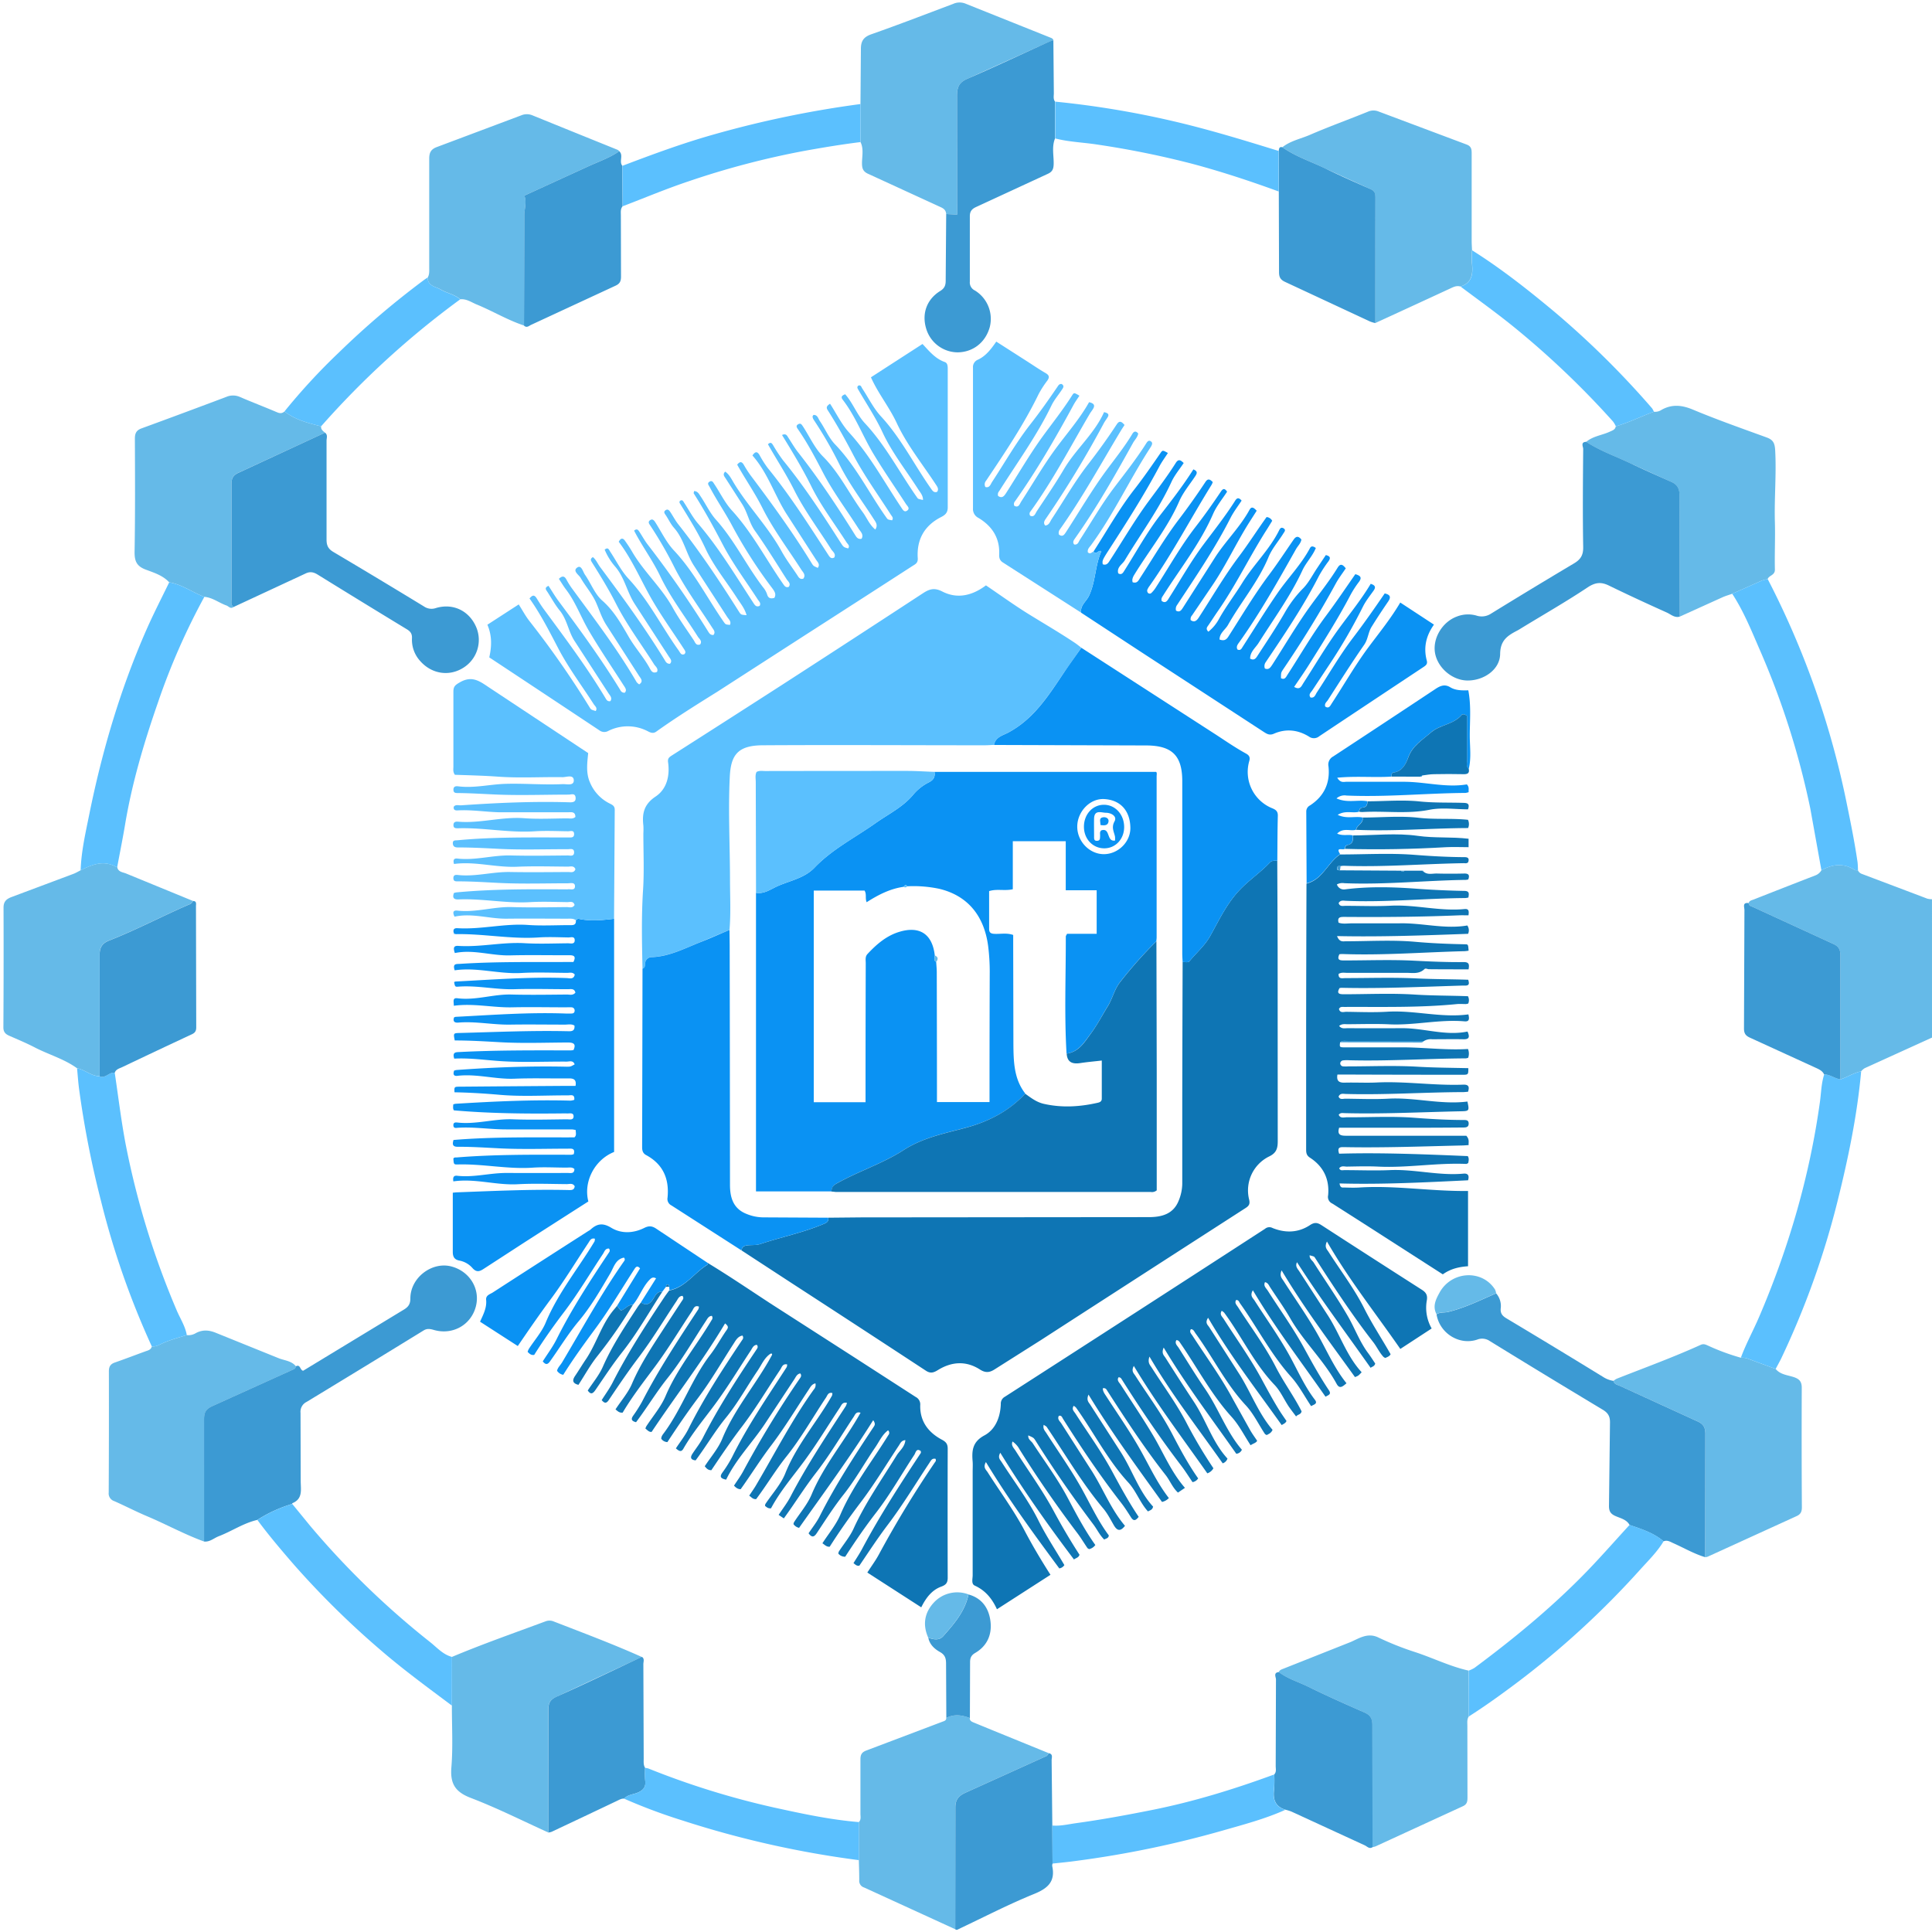 <svg xmlns="http://www.w3.org/2000/svg" viewBox="0 0 1032 1032" height="400" width="400" xmlns:v="https://vecta.io/nano"><style><![CDATA[.G{fill:#5bc0fe}.H{fill:#0e75b4}.I{fill:#65bae8}.J{fill:#3c9ad3}.K{fill:#0a92f3}]]></style><path d="M1032 554.24q-18 8.18-36 16.37a8.83 8.83 0 0 0-1.88 1.66c-3.93.79-7.3 3.06-11.06 4.29v-66.1c0-3.13-.85-4.93-3.81-6.26l-42.81-19.68c-1-.45-2.32-.59-2.36-2.12.34-1.34 1.6-1.5 2.6-1.89q16.53-6.52 33.11-12.94a6.3 6.3 0 0 0 3.13-2.7c5.92-3.27 11.85-4 17.84-.16.43.27 1.11.13 1.67.18a3.65 3.65 0 0 0 2.14 1.93q17.48 6.6 34.93 13.21a10.68 10.68 0 0 0 2.49.31zM90.38 311.05c-3.4-3.7-8.15-5.14-12.55-6.79-4.87-1.83-6-4.56-5.94-9.54.35-20.15.24-40.31.16-60.47 0-2.85.84-4.44 3.57-5.43q22.69-8.3 45.3-16.83a9.06 9.06 0 0 1 7.32.09c6.55 2.82 13.23 5.36 19.79 8.16 1.54.65 2.71.63 3.91-.45 5.79 4.46 12.67 6.24 19.59 7.93-.21 1.68 1 2.52 2.08 3.4l-46.29 21.42c-2.77 1.26-3.68 2.91-3.67 5.91v61.41c0 1.5-.51 3.21 1.11 4.33-1.57 1.34-2.59-.34-3.8-.76-4-1.41-7.43-4.28-11.85-4.62-6.3-2.38-11.86-6.67-18.73-7.76zM41.13 570.6c-6.92-5-15.14-7.26-22.6-11.13-4.44-2.3-9.07-4.23-13.64-6.23-2-.89-3.09-2-3.08-4.49q.19-32 .08-63.95c0-3.4 1.71-4.7 4.52-5.73l32.84-12.3c1.32-.5 2.55-1.26 3.82-1.89 6.15-3.06 12.34-5.67 19.12-1.74.11.07.28 0 .42 0 .48 2.7 3 2.72 4.81 3.48l35.67 14.64a3.3 3.3 0 0 1-2.18 1.89c-14.28 6.19-28.06 13.49-42.56 19.18-3.63 1.43-5.19 3.52-5.15 7.7v64.82c-4.51-.02-7.81-3.48-12.07-4.25zM685 78.65c4.32-3.46 9.78-4.48 14.69-6.61 10.21-4.43 20.7-8.19 31-12.38a7.27 7.27 0 0 1 5.73-.09l46.91 17.6c2.76 1 2.78 2.81 2.78 5q0 23.19 0 46.39c0 1.71.12 3.42.19 5.14a56.35 56.35 0 0 0-.07 6.75c.56 5.52.33 10.54-6.12 12.6-2.11-.66-3.86.31-5.69 1.16q-19.9 9.22-39.84 18.37 0-33.43.05-66.87c0-2-.14-3.59-2.29-4.55l-24.12-11c-7.72-3.81-16.08-6.45-23.22-11.51zm263.49 652.59c2.56 3.13 6.52 3.25 9.94 4.45 2.84 1 4 2.46 4 5.58q-.13 32 .06 63.93c0 2.29-.65 3.67-2.82 4.65l-47.56 21.7a5.14 5.14 0 0 1-1.24.24l.08-65.68c0-3.49-.95-5.42-4.22-6.87l-41.29-18.9c-1.33-.62-3.17-.8-3.56-2.73a8.8 8.8 0 0 1 1.69-1.14c15-5.91 30.16-11.42 44.84-18.09 1.59-.72 2.66-.18 3.94.39a117.2 117.2 0 0 0 17.52 6.47 9.54 9.54 0 0 1 4.59.84zM459.63 55.58l.23-29.11c-.07-4.32 1.22-6.63 5.53-8.15 14.66-5.15 29.16-10.75 43.7-16.22a8.37 8.37 0 0 1 6.52-.21L560.85 20c.8.31 1.64.57 1.85 1.56a15.41 15.41 0 0 0-2 .63l-43.96 19.89c-4.5 1.94-5.57 4.6-5.53 9.13l.06 58.69v4.74l-5.85-.31c-.18-1.84-1-2.8-2.88-3.65l-38.82-17.83c-2.44-1.11-3.21-2.55-3.27-5.2-.08-3.91 1.07-8-.8-11.75zm423.81 164.35a6.1 6.1 0 0 0 4.08-1c5.66-3.18 11-2.56 16.94-.06 12.87 5.38 26.06 10 39.17 14.78 3.45 1.25 4.38 2.93 4.6 6.83.71 12.85-.52 25.66-.15 38.49.24 8.4-.2 16.83 0 25.23.09 3.15-3.11 3.05-3.88 5.13a20.2 20.2 0 0 0-3.21.85l-15.75 7c-1.73.62-3.5 1.12-5.17 1.87l-22.85 10.34-.13-64.85c0-3.51-1.19-5.69-4.29-7.08l-21.85-9.92c-7.92-3.78-16.28-6.65-23.67-11.51 3.63-3.09 8.43-3.51 12.58-5.43 1.5-.69 2.9-1.06 3.22-2.87 7.05-2.01 13.55-5.31 20.36-7.8zm-590.5 758.94c-13.79-6.24-27.35-13.09-41.47-18.49-8.32-3.19-11.07-7.6-10.36-16.33.9-10.95.25-22 .27-33l.06-26c16.46-6.92 33.32-12.8 50-19a5.88 5.88 0 0 1 4.48.13c15.71 6.1 31.49 12 46.89 18.9l-45.41 21.2c-3.59 1.59-4.53 3.37-4.52 7l.06 65.59zm-64.48-830.62c1-1.71.81-3.59.81-5.44v-58c0-3.41 1-5.14 4.2-6.31l44.9-16.86a7.68 7.68 0 0 1 5.84-.11Q307 70.79 329.82 80a4.48 4.48 0 0 1 1 .76c-5.43 3.74-11.7 5.77-17.59 8.56l-33.1 15.16c1.34 3.62-.05 6.94 0 10.32l-.19 59.08c-8.81-2.88-16.75-7.74-25.29-11.23-2.84-1.16-5.47-3.14-8.81-2.77-3-2.7-7.12-3.27-10.49-5.28-2.76-1.6-6.91-1.75-6.89-6.35zm281.8 882.28l-48.73-22.32a3.66 3.66 0 0 1-2.55-3.88c0-3.57-.13-7.14-.22-10.71q0-10.17 0-20.33c1.31-1.29.85-2.92.85-4.45v-29.08c0-2.49.74-3.81 3.16-4.71l40.5-15.33c1.13-.43 2.19-.6 2.2-2.07 4.19-2.14 8.38-1.56 12.56.05-.12 1.47 1 1.94 2 2.37l10.19 4.19 30 12.23c-.44.53-.77 1.3-1.34 1.56l-42.91 19.42c-3.79 1.68-5.74 3.63-5.69 8.25l-.02 64.81zM109 823.42c-10.48-3.81-20.26-9.21-30.52-13.54-5.92-2.5-11.63-5.48-17.52-8.07a4.27 4.27 0 0 1-2.89-4.56q.16-32.4.09-64.79c0-2.58.92-3.88 3.28-4.69 5.39-1.87 10.72-3.93 16.09-5.88 1.47-.54 3.1-.8 3.56-2.66a7.75 7.75 0 0 0 4.05-.89c4.66-2.34 9.68-3.67 14.63-5.19a7.54 7.54 0 0 0 4.92-1.1c3.7-1.92 7.11-1.59 10.88 0l33.13 13.39c3.18 1.32 7 1.39 9.39 4.41a1.77 1.77 0 0 1-1.21 1.6L113.68 751c-3.37 1.48-4.65 3.14-4.62 6.89l-.06 65.53zm675.54 93.48c-1 1.56-.73 3.3-.73 5l.06 38.12c0 2.11-.13 3.74-2.47 4.8l-46.64 21.44a9.85 9.85 0 0 1-1.66.43l-.08-65.19c0-3.56-1.12-5.4-4.31-6.8-10.06-4.42-20.1-8.9-30-13.74-5.22-2.57-10.91-4.21-15.62-7.79.38-1.08 1.41-1.41 2.29-1.75l36-14.28c4.5-1.92 9.09-5.23 14.84-2.48a157.86 157.86 0 0 0 19.33 7.71c9.71 3.14 18.9 7.77 28.92 10q.06 12.27.07 24.53z" class="I"/><path d="M109 823.42v-65.53c0-3.75 1.25-5.41 4.62-6.89l43.21-19.56a1.77 1.77 0 0 0 1.21-1.6c2.45-1.3 2.17 2 3.87 2.37l53.77-32.64c2.47-1.49 3.51-3 3.52-6 0-11.05 11.48-19.81 21.9-17.08 9.75 2.56 15.51 11.94 13.1 21.31-2.54 9.87-12.25 15.44-22.28 12.65-2-.56-3.71-1-5.69.26q-31.18 19.17-62.48 38.15a5.83 5.83 0 0 0-3.22 5.82l.1 36.5c0 4.46 1.27 9.44-4.46 11.76-.08 0-.08.26-.12.4a74.07 74.07 0 0 0-18.64 8.55c-7.39 1.7-13.65 6.07-20.62 8.73-2.53.99-4.72 3.13-7.79 2.8zm752.86-85.81c.39 1.93 2.23 2.11 3.56 2.73l41.29 18.9c3.27 1.45 4.25 3.38 4.22 6.87l-.08 65.68c-6-1.81-11.34-4.95-17-7.47-1.65-.73-3.26-1.86-5.23-1-5.29-4.5-11.76-6.55-18.16-8.74-1.65-3-4.94-3.59-7.64-4.81s-3.41-2.75-3.36-5.56l.53-44.14c.09-3.49-1-5.34-3.92-7.09q-30.24-18.15-60.26-36.63a7.17 7.17 0 0 0-6.75-.78c-9.62 3.2-20.07-3.4-21.72-13.5 1.87-1.3 4.13-.77 6.19-1.27 9-2.19 17.23-6.3 25.65-9.93a10.22 10.22 0 0 1 2.47 7.85c-.31 2.62.67 4.07 2.94 5.43q26 15.55 51.81 31.4a14 14 0 0 0 5.46 2.06zM505.42 114.33l5.85.31v-4.74l-.06-58.69c0-4.53 1-7.19 5.53-9.13 14.76-6.37 29.3-13.26 43.93-19.93a15.41 15.41 0 0 1 2-.63l.25 28.22c0 1.53-.42 3.16.65 4.55q0 9.84 0 19.66c-1.89 4.54-.59 9.27-.75 13.9-.1 2.64-.81 4-3.32 5.1l-38 17.57c-2.35 1.07-3.49 2.34-3.45 5.13v34.77a4.72 4.72 0 0 0 2.69 4.74 17.78 17.78 0 0 1 7.94 19.61c-2.29 8.17-8.94 13.37-17.18 13.44a17.66 17.66 0 0 1-16.8-12.77c-2.38-7.95.34-15.56 7.51-20 2.3-1.41 2.95-3 2.94-5.52l.27-35.59zm177.72 778.84c4.71 3.58 10.4 5.22 15.62 7.79 9.85 4.84 19.89 9.32 30 13.74 3.19 1.4 4.33 3.24 4.31 6.8l.08 65.19c-1.74 1.16-2.9-.43-4.18-1l-39.1-18a21.87 21.87 0 0 0-3.23-1c-5.45-1.68-6.77-5.56-6.06-10.8a62 62 0 0 0 .08-8.07c1.26-1.33.77-3 .77-4.5l.14-46.29c-.03-1.23-1.5-3.63 1.57-3.86zM279.9 173.91l.19-59.08c0-3.38 1.38-6.7 0-10.32l33.1-15.16c5.89-2.79 12.16-4.82 17.59-8.56 2.41 2.2-.27 5.48 1.66 7.78q.07 10.82.13 21.61c-1.22 1.47-.93 3.24-.93 4.93l.08 32.64c0 2.43-.6 3.81-3 4.89l-45 20.87c-1.09.49-2.37 1.86-3.82.4zm230.36 856.62l.06-64.81c-.05-4.62 1.9-6.57 5.69-8.25l42.91-19.42c.57-.26.9-1 1.34-1.56 2.39.51 1.46 2.44 1.48 3.8l.37 34.83.12 20.33a3.79 3.79 0 0 0-.19 1.26c1.81 8.32-2.32 12-9.75 15-13.64 5.56-26.77 12.37-40.11 18.67-.64.32-1.18.78-1.92.15zM685 78.65c7.15 5.06 15.51 7.7 23.29 11.51 7.93 3.89 16 7.42 24.12 11 2.15 1 2.29 2.6 2.29 4.55q-.06 33.43-.05 66.87a20.26 20.26 0 0 1-2.81-.84l-45.23-21.08c-2.68-1.22-3.42-2.61-3.4-5.44l-.12-42.94q0-10.83-.05-21.66c.2-1.09.17-2.42 1.96-1.97zM292.94 978.87v-65.65c0-3.59.93-5.37 4.52-7 15.27-6.77 30.3-14.08 45.41-21.2 1.55 1 .78 2.61.79 3.91l.18 50.39c0 1.7-.23 3.43.75 5a47.76 47.76 0 0 0 .05 6.77c.52 3.67-1.29 5.4-4.4 6.61-2.32.9-5 1-6.83 3.06-1.49-.11-2.69.66-4 1.27Q312 970.32 294.6 978.5a7.56 7.56 0 0 1-1.66.37z" class="J"/><path d="M948.49 731.24l-14-5.16a9.54 9.54 0 0 0-4.59-.84c2.76-7.5 6.64-14.52 9.78-21.85 15.79-36.84 26.93-75 32.45-114.75.68-4.91.73-9.94 2.29-14.72 3.16 0 5.65 2.2 8.68 2.64 3.76-1.23 7.13-3.5 11.06-4.29-2.13 23.68-7 46.86-12.74 69.86a448.16 448.16 0 0 1-30.11 83.8c-.91 1.8-1.89 3.54-2.82 5.31zm-23.21-414.08l15.75-7a20.2 20.2 0 0 1 3.21-.85 458.67 458.67 0 0 1 42.36 120.57c2.1 10.22 4.15 20.43 5.64 30.74a40.55 40.55 0 0 1 .2 4.27c-.56-.05-1.24.09-1.67-.18-6-3.81-11.92-3.11-17.84.16l-5.94-33a429.3 429.3 0 0 0-27.18-85.2c-4.36-10.07-8.49-20.28-14.53-29.51zm-862.67 146h-.42c-6.78-3.93-13-1.32-19.12 1.74.32-10 2.57-19.77 4.54-29.53 6.89-34.1 16.66-67.32 30.7-99.19 3.75-8.49 8-16.75 12.07-25.11 6.87 1.09 12.43 5.38 18.77 7.76a360.31 360.31 0 0 0-24.74 56.32c-7.43 21.38-13.89 43-17.62 65.44-1.26 7.53-2.79 15.04-4.18 22.57zm37.17 249.99c-5 1.52-10 2.85-14.63 5.19a7.75 7.75 0 0 1-4.05.89A441 441 0 0 1 54 641.7a521.58 521.58 0 0 1-11.76-60c-.48-3.68-.73-7.39-1.08-11.08 4.26.77 7.56 4.23 12.07 4.27 3.16 1.37 5.11-2.39 8.06-1.88 2 13.35 3.57 26.79 6.19 40a441.76 441.76 0 0 0 26.84 86.77c1.85 4.43 4.62 8.52 5.46 13.37zm37.69 98.74a74.07 74.07 0 0 1 18.64-8.55l9.48 11.6a443.26 443.26 0 0 0 64.27 62.29c3.62 2.89 6.8 6.6 11.58 7.83l-.06 26c-12.7-9.51-25.52-18.87-37.57-29.23a463 463 0 0 1-46.77-46c-6.78-7.83-13.44-15.66-19.57-23.94zm195.14-701.71q-.06-10.8-.13-21.61c16-6.08 32-12 48.53-16.67a554.45 554.45 0 0 1 78.62-16.32q0 10.16 0 20.32c-10 1.23-19.93 2.88-29.85 4.67a444.92 444.92 0 0 0-62.12 16.34c-11.86 3.96-23.37 8.82-35.05 13.27zm537.86 704.35c6.4 2.2 12.87 4.25 18.16 8.75-3.32 5.56-7.94 10.09-12.23 14.83a464.11 464.11 0 0 1-66.6 61.09c-8.25 6.16-16.57 12.19-25.26 17.7q0-12.25 0-24.52a17.24 17.24 0 0 0 3.06-1.46c20.06-14.9 39.35-30.69 57-48.45 8.96-9.01 17.28-18.59 25.87-27.94zM683 80.63q0 10.83.05 21.66C668 96.8 652.77 91.76 637.25 87.6A484.25 484.25 0 0 0 586 77.2c-7.44-1.15-15-1.35-22.33-3.25V54.29a490.16 490.16 0 0 1 62.32 10.28C645.23 69 664.12 74.8 683 80.63zM562.23 995.45l-.12-20.33c4.31.38 8.52-.68 12.72-1.26 13.53-1.86 26.94-4.33 40.35-7 22.39-4.46 44.06-11.15 65.43-19a62 62 0 0 1-.08 8.07c-.71 5.24.61 9.12 6.06 10.8-10.84 4.88-22.33 7.88-33.69 11.14A541.27 541.27 0 0 1 575 994c-4.24.59-8.51 1-12.77 1.45zm321.21-775.52c-6.81 2.49-13.31 5.79-20.32 7.78a14 14 0 0 0-1.5-2.55 466.31 466.31 0 0 0-52.22-49.89c-9.48-7.75-19.45-14.86-29.23-22.21 6.45-2.06 6.68-7.08 6.12-12.6a56.35 56.35 0 0 1 .07-6.75c15.52 9.77 29.88 21.11 43.95 32.84a469.83 469.83 0 0 1 52.14 51.53 9.33 9.33 0 0 1 .99 1.85zM333.39 960.78c1.8-2.07 4.51-2.16 6.83-3.06 3.11-1.21 4.92-2.94 4.4-6.61a47.76 47.76 0 0 1-.05-6.77 8.41 8.41 0 0 1 1.69.29 434 434 0 0 0 67.16 20.87c15 3.28 30 6.53 45.36 7.79q0 10.15 0 20.33a523.56 523.56 0 0 1-94.17-21.17 298.37 298.37 0 0 1-31.22-11.67zM228.46 148.25c0 4.6 4.13 4.76 6.85 6.38 3.37 2 7.46 2.58 10.49 5.28a465.6 465.6 0 0 0-74.27 67.81c-6.92-1.69-13.8-3.47-19.59-7.93A331.56 331.56 0 0 1 181 188.31a451.88 451.88 0 0 1 45.68-38.9c.56-.41 1.18-.78 1.78-1.16z" class="G"/><path d="M974.37 573.92c-.84-1.82-2.46-2.62-4.18-3.41l-35.34-16.18c-2.47-1.1-3.3-2.36-3.28-5.08l.24-63.15c0-1.48-1.26-4.21 2.28-3.7 0 1.53 1.39 1.67 2.36 2.12l42.81 19.68c3 1.33 3.82 3.13 3.81 6.26v66.1c-3.07-.44-5.54-2.66-8.7-2.64zm-800.76-342.8c1.61 1.19.81 2.91.82 4.36v52.83c0 3.09.93 4.93 3.63 6.52q24.33 14.42 48.47 29.15a7.09 7.09 0 0 0 6.33.81c9.07-2.71 17.63 1.37 21.43 10a17.52 17.52 0 0 1-6.63 21.8c-7.64 4.93-17.08 3.49-23.24-3.53a16.84 16.84 0 0 1-4.36-12.17c.1-2.36-.81-3.6-2.74-4.76q-23.9-14.52-47.68-29.23c-2.12-1.3-4-1.71-6.35-.59l-38.52 17.92c-1.62-1.12-1.11-2.83-1.11-4.33v-61.41c0-3 .9-4.65 3.67-5.91l46.28-21.46zm-70.52 250.16c2.09 0 1.59 1.62 1.59 2.8l.14 64.74c0 2.12-.85 3-2.54 3.75q-18.56 8.65-37 17.45c-1.5.71-3.32 1.1-4 3-2.95-.51-4.9 3.25-8.06 1.88v-64.82c0-4.18 1.52-6.27 5.15-7.7 14.5-5.69 28.28-13 42.56-19.18a3.3 3.3 0 0 0 2.16-1.92zm794.17-151.91c-2.78.8-4.76-1.21-6.93-2.18-10.4-4.67-20.75-9.45-31-14.45-4.16-2-7.21-1.66-11.25 1-11.4 7.58-23.31 14.41-35 21.53-.85.52-1.69 1.07-2.57 1.53-5.1 2.66-9.11 5.14-9.19 12.52-.1 8.37-8.76 14.28-17.52 14.18-8-.09-15.81-6.67-17.25-14.63-1.4-7.78 3.78-16.58 11.56-19.5a16.4 16.4 0 0 1 10.49-.57 9 9 0 0 0 7.74-.95q22.06-13.59 44.34-26.85c3.58-2.11 5.08-4.4 5-8.78-.3-17.46-.15-34.93 0-52.4 0-1.24-1.56-3.74 1.65-3.81 7.39 4.86 15.75 7.73 23.67 11.51 7.21 3.45 14.55 6.65 21.85 9.92 3.1 1.39 4.3 3.57 4.29 7.08l.12 64.85zM505.49 917.65l-.14-29c0-2.81-.55-4.69-3.25-6.21-2.93-1.64-5.54-4-6.25-7.66 2.79 1 5.78 1.67 8-.82 5.83-6.58 11.63-13.25 13.5-22.26 7.44 2.06 11 7.68 11.76 14.68s-1.94 12.9-8.19 16.55c-2.26 1.32-2.76 2.81-2.74 5.17l-.1 29.63c-4.21-1.64-8.4-2.22-12.59-.08z" class="J"/><path d="M767.35 702c-2.27-4.23-.38-7.93 1.6-11.54 6.37-11.61 22.74-12.51 29.63-1.65a8.39 8.39 0 0 1 .61 2c-8.42 3.63-16.65 7.74-25.65 9.93-2.06.52-4.32-.01-6.19 1.26z" class="I"/><path d="M682.27 459.78l.19 45.51.06 104.37c0 3.94-.83 6.32-4.73 8.14a20.21 20.21 0 0 0-10.63 22.64c.72 2.74 0 3.72-2.06 5Q610.53 680.6 556 715.83l-24.57 15.55c-2.8 1.83-5 2.08-8 .15-7.42-4.74-15.08-4.24-22.46.32-2.19 1.35-3.91 1.95-6.37.34q-35.81-23.49-71.73-46.8l-26.79-17.48c.38-2.41 2.22-2.67 4.13-2.78s3.92 0 5.89-.61c11.09-3.71 22.62-6 33.47-10.56 1.66-.69 3.24-1.24 2.85-3.51l17.58-.17 153.62-.14c6.63 0 13.1-1.45 16-8.82a24.45 24.45 0 0 0 1.9-9q0-23 0-45.91.07-36.25.19-72.5c1.26-.16 2.87.48 3.71-.54 3.68-4.49 8.14-8.22 11.07-13.48 4.65-8.35 8.67-17 15.45-24.25 5.11-5.47 11.3-9.52 16.36-14.89 1.11-1.19 2.55-1.02 3.97-.97zM748 720.55c-13.25-19.13-27.41-36.91-39.19-57.38-1.51 3 0 4.2.79 5.44 6.46 10.13 13.85 19.77 19.21 30.45 4.24 8.43 9.41 16.19 14 24.31-.61 1.18-1.75 1.47-2.83 2a3.94 3.94 0 0 1-1-.59c-2.25-2.41-3.57-5.5-5.56-8-11.21-14.38-21.16-29.62-31-44.92-.46-.72-.51-.69-2.85-1.33-.18 1.86 1.41 2.72 2.17 3.92 6.06 9.54 12.57 18.81 18.22 28.58 3.76 6.51 6.31 13.71 10.89 19.81 1.36 1.81 2.55 3.74 3.74 5.5-.39 1.57-1.65 1.62-2.46 2.3-13.31-18.87-27-37.11-39.32-56.41-1.15 2.29.45 3.59 1.31 5l14.7 22.68C715.53 712 719 723.94 727.34 733c-1.73 1.86-1.73 1.86-3.56 2.59-13.32-18.5-27.06-36.7-39.19-57-1.31 3 .17 4.27 1 5.58 5.94 9.27 12.34 18.27 17.81 27.81 5.16 9 9.22 18.66 15.85 26.9-1.92 1.63-3.65 3.32-5.26.35-6.9-12.66-17.65-22.58-24.81-35.07-3.27-5.69-7.12-11-10.72-16.55-.68-1-1.08-2.38-2.75-2.73-1 2 .62 3.19 1.43 4.46 6.52 10.26 13.7 20.15 19.5 30.79 4.17 7.65 8.36 15.24 13.19 22.47 1.53 2.28-.3 2.56-1.78 3.48-13.08-18.7-26.88-36.82-38.82-56.87-1.73 2.9 0 4.1.83 5.38 6 9.4 12.54 18.49 18 28.18 4.72 8.33 8.4 17.23 14.29 24.91 1.69 2.2-.49 2.51-2 3.43-3.56-5.3-6.54-11.06-10.74-15.72-10.79-12-18-26.32-27.28-39.27-.47-.65-.61-1.68-2-1.73-1.1 1.6.28 2.74 1 3.89 6.78 10.6 14.44 20.75 20.14 31.9 4.21 8.23 9.71 15.61 13.78 23.69-.35 1.84-2 1.54-2.94 2.75-1.47-2-2.79-3.66-4-5.42-2.5-3.81-4.39-8.17-7.47-11.41-11-11.52-17.61-26-26.93-38.61a6.61 6.61 0 0 0-1.31-1c-1.3 2 .25 3.1 1 4.29 6.69 10.49 14 20.63 19.95 31.53 3.27 6 6.46 12 10.1 17.8 1.14 1.79 2.38 3.52 3.54 5.24-.52 1.28-1.68 1.56-2.55 2.19-13.43-18.86-27.47-37-39.32-57.33-1.83 2.75-.17 3.8.59 5l16.45 25.64c6 9.71 10 20.61 17.39 29.22-.75 1.77-2 2.17-3.15 2.8-.35-.23-.81-.38-1-.7-3.37-5.11-6.07-10.82-10.18-15.23-10.8-11.59-17.6-25.85-26.84-38.45-.64-.87-1-2.13-2.44-2.19-1 1.46.16 2.42.82 3.45 7.3 11.28 15.32 22.19 21.64 34l9.16 16.44c1.13 2 2.49 3.82 3.76 5.74-.67 1.21-2.05 1.38-3.5 2.37-3.36-5.11-6.12-10.71-10.15-15.15-10.81-11.91-18.21-26.09-27.23-39.19-.55-.79-1-1.81-2.28-1.79-1 1.8.48 2.89 1.24 4.1 4.67 7.36 9.22 14.82 14.15 22 7.21 10.52 11.34 22.84 19.62 32.43a3.56 3.56 0 0 1-3 2.15c-13-18.56-26.71-36.56-38.77-56.72-1.37 3.15.18 4.23.93 5.42q7.59 12 15.36 23.79c6.45 9.84 9.8 21.45 17.78 30.09a4 4 0 0 1-2.55 2.54C640 763 626 745.13 614 724.64c-1.12 3.24.28 4.47 1.1 5.75 6.15 9.65 13 18.9 18.35 29a253 253 0 0 0 14.71 24.9 5.76 5.76 0 0 1-3.26 2.71c-13.21-18.81-27.1-37.09-39.25-57.37-1.56 2.84.05 4 .85 5.3 6.54 10.24 13.91 20 19.51 30.77 4.31 8.26 8.64 16.42 14 24a4.41 4.41 0 0 1-3 2c-2-2.9-3.85-5.92-6-8.73-11.33-14.82-21.75-30.27-31.7-46-.37-.59-.7-1.29-1.82-1.27-1.07 1.67.39 2.78 1.14 3.94 5.77 9 11.84 17.9 17.32 27.12s9.59 19.47 17 28l-3.72 2.52c-2.92-2.64-4.25-6.38-6.6-9.37-11.26-14.32-21.21-29.55-31.06-44.85-.51-.79-.89-1.83-2.49-1.48 0 1.84 1.14 3.13 2 4.51 5.74 8.89 11.83 17.58 17.11 26.74s9.57 18.88 16.17 27.38a7.05 7.05 0 0 1-3.66 2.06c-13.38-18.61-26.93-37.07-39.26-57.33-1.31 3.08.16 4.17.94 5.4l16.25 25.25c6.17 9.61 9.6 20.81 17.31 29.18-.4 1.83-1.64 1.93-2.74 2.58-4.24-4.66-6.29-10.88-10.47-15.42-11.16-12.13-18.5-26.83-28-40.1a5.94 5.94 0 0 0-1.2-.89c-1.24 1.85.17 3 .91 4.11 6.56 10.23 13.78 20.11 19.54 30.77 4.5 8.33 9 16.65 14.26 24.42-1.47 1.9-2.66 2.54-4.08.3-1.68-2.64-3.35-5.3-5.27-7.76-11.19-14.39-21.34-29.48-31.06-44.88-.49-.78-.77-2-2.23-1.61-1 1.79.57 2.88 1.34 4.09l16.44 25.65c6 9.55 10.1 20.25 17.54 29-2.49 3.22-4.24 2.62-5.94-.29-1.79-3.08-3.43-6.33-5.69-9-11.39-13.58-20.27-28.9-30.17-43.5-.28-.41-.84-.62-1.61-1.16-.57 2.11.63 3.2 1.39 4.38 6.26 9.75 13 19.21 18.67 29.3 4.8 8.6 8.89 17.59 14.72 25.4-.2 1.73-1.67 1.59-2.44 2.22-2.42-2.34-3.79-5.38-5.76-8-10.94-14.54-21.31-29.49-31-44.92-1-1.51-1-1.47-3.81-2.73-.28 2.12 1.6 3 2.4 4.23C558 780.63 565 790 570.36 800.17c4.56 8.62 9.06 17.2 14.72 25.11a5.62 5.62 0 0 1-3.33 2.21c-.28-.19-.72-.34-.93-.65-1.77-2.59-3.38-5.3-5.26-7.8-11-14.53-21.35-29.47-31-44.91a11.69 11.69 0 0 0-3.7-4.13c-.91 2.14.65 3.41 1.5 4.76 6.89 10.85 14.54 21.29 20.6 32.59a336.17 336.17 0 0 0 13.67 23.14c-.5 1.66-2.11 1.76-2.95 2.53-13.85-18.35-27.07-37-39.36-57-1.55 2.67 0 3.79.74 5 6.61 10.37 14.21 20.23 19.64 31.18 4.12 8.31 9.23 15.9 13.84 23.81a3.91 3.91 0 0 1-2.71 1.77c-13.63-18.41-27.09-36.8-39.19-56.8-1.67 2.91.07 4.1.89 5.38 6.59 10.38 14 20.33 19.72 31.16 4.22 8 8.75 15.67 13.88 23.68l-28.6 18.41c-2.63-5.77-6.23-10.08-11.87-12.65-1.94-.88-1.1-3.63-1.1-5.52v-55.42c0-1.72.11-3.45 0-5.15-.5-5.86-.23-10.63 6.26-14.12 5.93-3.18 8.51-9.75 8.77-16.7a4.22 4.22 0 0 1 2.24-4q69.54-44.7 138.91-89.68a3.57 3.57 0 0 1 4-.42c6.85 2.77 13.75 2.59 20-1.55 2.42-1.6 3.94-1.36 6.09 0q26.78 17.35 53.67 34.54c2.22 1.41 3.11 2.89 2.67 5.55a22.41 22.41 0 0 0 2.57 15.13z" class="H"/><path d="M261.35 351.15c1.35-6 1.48-11.64-1-17.45l16.73-10.84c2 3.12 3.65 6.27 5.82 9a493.24 493.24 0 0 1 32.21 46.23c.65 1 .74 1 3.1 1.71 1.08-1.66-.4-2.63-1.1-3.71-6.34-9.87-13.46-19.33-18.87-29.68-4.75-9.07-9.33-18.15-15.39-26.74 1.32-1.54 2.42-2.34 3.82-.07 1.2 1.95 2.41 3.9 3.76 5.74 11.47 15.58 23.1 31.05 33.06 47.68.52.86 1 1.79 2.55 1.51 1.21-1.77-.29-3.07-1.11-4.36l-17.75-27.37c-3.58-5.19-4.13-11.71-8.18-16.66-2.51-3.08-4.43-6.65-6.61-10-.68-1.05-1.81-2.16.61-3.21 1.71 2.61 3.34 5.4 5.26 8 11.58 15.55 23 31.21 33.14 47.76a2.26 2.26 0 0 0 2.35 1.32c1.25-1.41.21-2.62-.62-3.91-6.27-9.75-12.8-19.34-18.66-29.33-4.19-7.17-7-15.14-12.09-21.83-1.38-1.8-2.53-3.77-3.85-5.75 1.57-1.49 2.83-1.8 4 .33a41.11 41.11 0 0 0 2.95 4.73c12 16.38 24.36 32.53 34.6 50.14a6 6 0 0 0 1.36 1.18c2.51-1.68.69-3.31-.14-4.63l-17.16-26.68c-2.58-3.84-3.87-8.12-5.68-12.24-2.09-4.77-5.72-8.84-8.35-13.4-1-1.68-4.51-3.72-1.65-5.54 2.14-1.36 2.93 2.35 4 3.91 3.19 4.56 5.22 10.29 9.24 13.82 6.34 5.57 10.25 12.67 14.26 19.56 3.35 5.74 7.81 10.61 11 16.38.81 1.46 1.6 3.24 4 2.15.81-1.86-.83-2.87-1.59-4.07-6.88-10.87-14.7-21.25-20.48-32.66-3.87-7.63-8.3-14.77-12.79-21.94-.68-1.08-.77-1.78.59-2.65 1.73 1.38 2.54 3.51 3.84 5.27 12 16.11 23.82 32.29 34.34 49.4.65 1.06 1.15 2.38 3 2.31 1.42-1.52.15-2.71-.66-3.95l-18-27.74c-4.19-6.27-5.42-14-10.36-19.92a33.79 33.79 0 0 1-5.86-9.33c1.83-1.57 2.26 0 2.93 1 3.23 4.87 5.88 10.3 9.82 14.52 10.82 11.6 17.76 25.8 26.91 38.5.71 1 1.13 2.48 2.9 1.8 1-.93.45-1.76-.12-2.64-6.38-9.84-13.34-19.35-18.93-29.62-5.14-9.44-9.54-19.27-16-27.78 1.14-2.19 2.27-2.07 3.35-.53 1.32 1.86 2.6 3.76 3.75 5.74 6.21 10.74 15.7 19.08 21.75 30 3.32 6 7.38 11.58 11.18 17.3.78 1.18 1.23 3.14 3.48 2.32 1.22-1.86-.47-2.93-1.23-4.12-6.79-10.77-14.71-21-20.14-32.4-4.06-8.53-9.71-16-13.92-24.26 1.41-1.24 2.12-.44 2.69.41 1.59 2.37 2.93 4.93 4.68 7.17a560.88 560.88 0 0 1 32.17 46.28c.59.94 1.2 2 2.84 1.87 1.26-1.55.08-2.77-.72-4-6.71-10.48-14.2-20.55-19.85-31.57A215.93 215.93 0 0 0 347 280.19c-.75-1.09-.58-1.86.48-2.46s1.81.15 2.39 1c3.33 5.16 6 10.94 10.15 15.34 10.78 11.45 17.73 25.44 26.59 38.15 1 1.39 1 1.37 3.31 1.57.82-1.83-.65-2.94-1.44-4.17l-18-27.76c-4-6.31-5.26-14.08-10.41-19.86-1.78-2-2.94-4.54-4.43-6.79-.58-.86-1.34-1.71-.25-2.58 1.32-1 2.1 0 2.74 1 1.42 2.14 2.61 4.46 4.2 6.46 11.78 14.85 22.25 30.6 32.37 46.6 1.1 1.73 1.16 1.69 4.09 1.92-1-3.68-3.32-6.37-5.18-9.27-5.65-8.78-12.47-17-16.79-26.37-4-8.59-8.94-16.39-13.81-24.35-.16-.27.05-.75.07-1 1.47-1 1.85.13 2.38.93 2.44 3.71 4.5 7.72 7.36 11.06 11.27 13.14 20.12 27.93 29.54 42.34.78 1.19 1.53 2.54 3.42 1.68.83-1.45-.33-2.38-1-3.39-6.28-9.73-13.32-19.07-18.67-29.29-4.87-9.32-9.88-18.49-15.52-27.35-.16-.24.09-.75.17-1.3 2 .07 2.69 1.67 3.48 2.83 2.79 4.12 4.91 8.8 8.19 12.46 9.88 11 16.26 24.45 25.17 36.11a11.33 11.33 0 0 1 2.12 3.67c.62 2.25 1.94 2.55 3.91 2 1.18-2 0-3.6-1-5a252.1 252.1 0 0 1-21.21-32.94c-3.83-7.29-8.49-14-12.31-21.23-.52-1-1.6-2-.1-2.91s2 .56 2.62 1.41c3.1 4.62 5.55 9.82 9.25 13.88 11 12 18.38 26.41 27.6 39.58.69 1 1.39 1.87 2.86 1.31 1.27-1.79-.4-2.88-1.16-4.07-5.56-8.67-10.94-17.48-16.91-25.86-3.19-4.5-4-9.94-6.95-14.43l-8.77-13.66c-.7-1.07-1.65-2.06-.17-3.53 2.41 1.7 3.52 4.38 5 6.72 7.69 12.46 18.06 23 25.16 35.91 2.4 4.35 5.46 8.35 8.22 12.51.78 1.17 1.4 2.62 3.32 2.05 1.54-2-.18-3.44-1.12-4.9-7-10.94-14.95-21.38-20.73-32.92-4-8-9.07-15.24-13.45-23.07 1.16-1.48 2.25-2.05 3.49 0a63.93 63.93 0 0 0 3.46 5.43c11.55 15.34 22.85 30.87 32.89 47.28.9 1.46 1 1.4 3.19 2.41 1.48-1.92-.21-3.2-1-4.5l-15.83-24.54c-6.39-10.18-10-21.95-18.06-31 1.62-2.42 2.69-2.05 3.78-.24a56.35 56.35 0 0 0 4.34 6.86c12 14.71 22.16 30.71 32.48 46.59.75 1.15 1.48 2.16 3.13 1.28 1-2-.87-3.13-1.69-4.44-6.63-10.53-14.23-20.56-19.76-31.62-4.24-8.47-9.44-16.31-14-24.43 1.62-1.51 2.18-.39 2.82.61a82.33 82.33 0 0 0 5.18 7.88c11.39 13.93 21.19 28.95 30.85 44.09 1.57 2.45 1.63 2.41 4 3.08 1.09-1.48-.29-2.34-.91-3.32-6.31-9.89-13.56-19.32-18.72-29.77-4.68-9.48-10.14-18.46-15.7-27.51 2.2-1 2.69.38 3.38 1.43 1.72 2.62 3.28 5.37 5.21 7.82 11.15 14.15 21.06 29.14 30.6 44.4.68 1.08 1.47 2.18 3.31 1.76 1.31-2.33-.69-3.91-1.71-5.53-6.28-9.88-13.45-19.3-18.82-29.65-4.17-8-8.36-16-13.53-23.42-.59-.86-1.14-1.76.14-2.52 1.48-.89 2 .27 2.66 1.22 3.51 5.39 6.23 11.56 10.67 16 8.81 8.83 14.05 20 21.26 29.8 2.16 2.94 3.46 6.52 6.64 9.19 1.59-2.32.27-3.92-.76-5.52-6.09-9.51-13-18.6-18.07-28.65a214.23 214.23 0 0 0-14.13-24.59 4.14 4.14 0 0 1-.54-1.56c0-.21.24-.48.45-.88 2.24-.2 2.58 2 3.4 3.17 2.84 4.11 4.78 9 8.18 12.54 11.23 11.65 18.21 26.18 27.45 39.16.76 1.06.78 1 3 1.4.9-1.26-.07-2.11-.66-3-6.84-10.74-14.42-21.09-20.27-32.34-4.19-8-8.59-15.89-13.46-23.51-1-1.53-.38-2.34 1.25-3.43 3.38 5.19 6.14 11 10.27 15.48 11.08 12.1 18.74 26.47 27.77 39.93.76 1.13 1.61 2.9 3.29 1.59 1.45-1.14 0-2.3-.69-3.3-5.77-8.88-11.82-17.59-17.29-26.65-5.79-9.56-9.66-20.23-16.56-29.18-1.18-1.52-.39-2.29 1.31-2.91 4.13 4.67 6.26 10.89 10.48 15.41 11.22 12 18.63 26.56 28 39.82.48.68.51.66 3.08 1.23.06-2.4-1.46-4-2.56-5.7-6.47-10.12-14.06-19.66-19.1-30.53-3.69-7.93-8.48-15.06-12.81-22.53-.43-.76-1-1.46-.12-2.3 1.43-.6 1.65.75 2.13 1.47 3.32 5 6 10.59 10 14.92 10.91 11.81 17.92 26.2 27.1 39.12.72 1 1.52 1.72 2.91 1.19 1-1.45.18-2.6-.64-3.84-7.12-10.86-15.46-21.17-20.9-32.83-4-8.61-10-15.89-13.82-24.51l27.55-17.79c3.57 3.82 6.8 7.84 11.89 9.64 1.67.59 1.59 2.55 1.59 4.15v73.46c0 2.74-1.18 4-3.5 5.18-8.94 4.53-13.18 12-12.52 22 .17 2.66-1.39 3.23-2.8 4.14q-28.59 18.48-57.25 36.88l-47.14 30.39c-11 6.86-21.94 13.68-32.46 21.2-1.48 1.06-2.77.74-4.31-.05a23.18 23.18 0 0 0-21.34-.3 4.32 4.32 0 0 1-4.76-.31q-29.32-19.49-58.82-38.97zm81.85 166.27c-.3-14-.62-27.95.29-41.95.65-10.05.16-20.18.17-30.27a38 38 0 0 0 0-4.27c-.76-6.42.37-11.35 6.54-15.45 6-4 7.68-11.08 6.66-18.31-.29-2.06.58-2.7 2-3.62q29.6-18.87 59.11-37.87 37.58-24.29 75-48.77c3.36-2.19 6-3.16 10.27-1 8.08 4.19 16.11 2.26 23.42-3.23 7.81 5.29 15.36 10.76 23.27 15.64 8.12 5 16.36 9.81 24.29 15.11 1.17.79 2.26 1.7 3.39 2.55l-9.25 13.19c-8.31 12.32-16.19 24.92-30 32.23-2.66 1.4-6.73 2.32-7.37 6.49-1.71.07-3.42.21-5.13.21-39.51 0-79-.24-118.52 0-13.46.08-17 5.39-17.53 17.06-.87 18.12.1 36.33.13 54.51 0 9 .5 18-.27 27l-15.16 6.4c-8.54 3.32-16.74 7.78-26.21 8.15a3.53 3.53 0 0 0-3.71 3.37c-.14 1.16.08 2.41-1.39 2.83z" class="G"/><path d="M378.12 674.66c11.19 6.8 22 14.12 33 21.33l45.61 29.3 32.38 20.9a4.46 4.46 0 0 1 2.44 4.44c-.19 8.63 4.34 14.55 11.6 18.41 2.27 1.21 3.09 2.39 3.08 4.84q-.1 34.38 0 68.74c0 2.55-.61 3.86-3.44 4.89-5 1.8-8.19 6-10.69 11.06L463.29 840c2.28-3.55 4.5-6.52 6.23-9.77a559.12 559.12 0 0 1 30.3-49.74c.18-.27 0-.76 0-1.2-2-.53-2.58.93-3.33 2.06-7.35 11.07-14.22 22.49-22.22 33.07-5.4 7.13-10.27 14.57-15.22 21.89-1.48.32-2.2-.67-3.15-1.34 1.55-2.56 3.22-5 4.62-7.65 9.42-17.7 20.31-34.49 31.34-51.2.13-.19 0-.54 0-1-2.42-1.84-2.76.92-3.43 1.93-6.76 10.24-12.8 21-20.27 30.72-6 7.73-11.47 15.73-16.68 23.77a4.56 4.56 0 0 1-3.69-1.68 3.84 3.84 0 0 1 .33-1.15c2.63-4.06 5.85-7.85 7.84-12.2 6.32-13.86 15.06-26.24 23-39.1 1.57-2.54 4.34-4.48 4.66-8.14-2.17.15-2.7 1.71-3.51 2.92-6.72 10.12-13 20.6-20.32 30.26-5.85 7.7-11.41 15.57-16.59 23.74-1.69.17-2.62-1-3.9-1.83 3.26-5.08 7.25-9.79 9.57-15.22 6.61-15.41 16.95-28.47 25.65-42.55a1.79 1.79 0 0 0-.15-2.57c-3.14 2.33-4.67 5.93-6.76 9-5.73 8.38-10.68 17.34-16.95 25.26-5.24 6.61-9.71 13.64-14.34 20.62-1.27 1.92-2.53 2.78-4.41.12 1.94-2.94 4.31-5.84 5.95-9.11 8.36-16.63 18.5-32.17 28.76-47.65.53-.8 1.26-1.62-.19-3.65-12.46 19.92-26.15 38.47-39.59 57.51a4.93 4.93 0 0 1-3-2 3.7 3.7 0 0 1 .32-1.05c3.16-4.92 7.16-9.48 9.38-14.79 6.59-15.76 17.78-28.69 26.14-43.65-2.42-.77-2.88 1-3.65 2.16-6.66 10-12.77 20.42-20.11 29.88-6.08 7.83-11.28 16.23-17.23 24.4l-2.77-1.88c2.18-3.32 4.57-6.36 6.32-9.72 8.74-16.8 19.22-32.52 29.53-48.35a9.84 9.84 0 0 0 .66-1.75c-2.49-.61-3 1.31-3.86 2.59-6.24 9.42-12.09 19.12-18.77 28.22-6.19 8.42-13.08 16.34-17.94 25.49-1.71.21-2.39-.72-3.19-1.24a3.14 3.14 0 0 1 .14-1c3.62-5.47 8.3-10.51 10.68-16.47 6.08-15.27 17-27.46 24.95-41.48a4.4 4.4 0 0 0 .18-1.37c-2.25-.58-2.64 1.28-3.41 2.43-7 10.49-13.21 21.53-21 31.31-5.94 7.41-10.74 15.54-16.3 22.92-1.85.13-2.5-1.07-3.72-1.84 1.32-2 2.57-3.72 3.64-5.54 10.1-17.15 19.2-34.91 30.85-51.13a3.55 3.55 0 0 0 .89-3.32c-1.93.4-2.66 1.95-3.56 3.31-6.65 10-12.83 20.34-20.09 29.88-5.77 7.59-10.78 15.66-16.28 23.34-1.57 0-2.52-.81-3.57-1.9 1.68-2.6 3.55-5.1 5-7.83a528.21 528.21 0 0 1 29.88-49c.62-.9 1.52-1.83.52-3.11-1.79.32-2.35 1.88-3.19 3.16l-15.85 24c-6.68 10-15.27 18.64-20.55 29.58-2.85-.57-3.65-1.48-2-3.79a64.93 64.93 0 0 0 5.21-8.34c8.34-16.85 19-32.28 29.15-48a4.23 4.23 0 0 0 .23-1.41c-2.44-.55-2.87 1.55-3.68 2.76-6.85 10.21-13.12 20.86-20.57 30.6-5.77 7.55-11.06 15.41-16.25 23.14-1.83 0-2.59-1-3.52-2.12 3.17-4.88 7.19-9.43 9.37-14.74 6.65-16.17 18.27-29.29 26.44-44.48.26-.41.25-.82-.22-1-.16-.07-.47.17-.71.27-3.16 2.21-4.53 5.79-6.59 8.81-5.71 8.39-10.59 17.43-17 25.25-5.88 7.2-10.49 15.17-16.18 22.77-2.24-.29-3.17-1.24-1.72-3.49 1.86-2.87 4.07-5.57 5.61-8.6 8.34-16.36 18.31-31.7 28.5-46.92.53-.8 1.26-1.66.3-2.73-1.87.16-2.39 1.79-3.22 3.05-6.3 9.55-12.21 19.38-19 28.58-5.79 7.87-12.12 15.33-17 23.87-1.22 2.14-2.54 1.05-4-.18 2.23-3.41 4.84-6.67 6.67-10.33 8.32-16.68 18.48-32.22 28.82-47.68a1.72 1.72 0 0 0 .05-2.25c-2.52.44-3.57 2.61-4.81 4.51-6.2 9.56-11.89 19.49-18.71 28.57-5.81 7.74-11.23 15.7-16.55 23.82a4.13 4.13 0 0 1-3.28-1.79c0-1.41.93-2.38 1.66-3.38 9.57-13.06 14.69-28.74 24.62-41.61 3.17-4.1 5.61-8.76 8.6-13 .95-1.34 1.13-2.1-.8-3.61-12 20.15-26.29 38.55-39.23 57.95-1.48.13-2.25-1-3.31-1.77a5.49 5.49 0 0 1 .42-1.14c3.49-5.39 7.86-10.4 10.33-16.22 6.27-14.8 16.56-27 24.65-40.65a1.8 1.8 0 0 0 .08-2.2c-1.75.05-2.37 1.52-3.19 2.76-6.69 10.14-12.74 20.8-20.3 30.26-6.13 7.65-11.11 16-17 23.78-2.16-.55-2.92-1.44-1.61-3.37a75.83 75.83 0 0 0 4.8-7.56c8.86-17.2 19.49-33.32 30.11-49.44a4.75 4.75 0 0 0 .3-1.38c-2.45-.94-2.89 1.19-3.71 2.43-6.58 9.88-12.7 20.1-19.77 29.61-6 8.06-12.18 16-17.26 24.58-1.74.2-2.59-.69-3.83-1.72 3-4.63 6.72-8.83 8.8-13.71 4.78-11.18 11.59-21.07 18.11-31.18l8.47-12.91c.55-.83 1.33-1.58.41-2.82-1.87 0-2.42 1.59-3.22 2.8-6.67 10-12.85 20.35-20.09 29.91-5.65 7.47-10.89 15.19-16.1 22.95-1.3 1.94-2.34 1.71-3.76 0 2-3.18 4.3-6.29 6-9.69 8-15.7 17.57-30.4 27.27-45 .86-1.31 1.82-2.56 2.74-3.84 8.75-1.65 13.38-9.47 20.4-13.71.3-.26.26-.7.31-.98zm337.65-209.77l32.65.2c.59.73 1.17.72 1.76 0h9.4l.95.62c2.17 1.7 4.69.84 7.05.9 4.86.13 9.73.11 14.6 0 2.52-.05 2.88 1.06 2.12 3.15a7.08 7.08 0 0 1-1.3.24c-21.64.29-43.21 2.66-64.88 1.77a6.23 6.23 0 0 0-4 .66 3.9 3.9 0 0 0 4.22 2.65c12.8-1.64 25.73-1.29 38.45-.35 8.49.63 17 1 25.46 1.16 2.78.05 2.42 1.6 2.11 3.53a9.93 9.93 0 0 1-1.66.28c-21.24.16-42.44 2.39-63.71 1.48-1.34-.05-2.93-.54-3.94 1.21.6 2.05 2.38 1.46 3.78 1.47 8 0 16 .34 24-.07 13.23-.67 26.24 3.08 39.47 1.79 2.51-.24 2.34 1.35 2.11 3.35-1.65 0-3.35-.06-5 0-20.42.86-40.84 1-61.27.85-2 0-3.94 0-3.12 3.07 2.27.85 4.71.35 7.09.37h24.91c12.37-.4 24.55 3.26 36.76 1.13a4.56 4.56 0 0 1 .42 4.46c-23.16.84-46.27 1.71-70 1.21 1.33 3.44 3.25 2.76 4.77 2.77 12.31 0 24.7-.81 36.92.28 8.92.8 17.79 1.16 26.71 1.33 1.66 0 1.65.21 1.87 3.42a20.15 20.15 0 0 1-2 .26c-21.8.53-43.58 2.32-65.42 1.52a12.08 12.08 0 0 0-1.62.13c-1.49 3.24.45 3.31 2.7 3.3 12.45 0 24.94-.5 37.36.14 8.82.46 17.63.83 26.46.74 2.9 0 2.93 1.44 2.5 3.87-7 0-14.1 0-21.17-.07-.78 0-1.77-.67-2.39-.06-3 2.9-6.64 1.94-10.09 2h-31.36c-1.4 0-2.86-.36-4.41.58-.18 3 2.16 2.22 3.7 2.23 12.74 0 25.51-.45 38.22.18 9.11.44 18.22.39 27.32.7.5 1.74.76 3.1-1.51 3.12H781c-21.4.64-42.79 1.67-64.22 1.19a8.27 8.27 0 0 0-1.23.13c-1.75 3-.15 3.32 2.35 3.31 12.6 0 25.24-.63 37.79.17 9.5.61 19 .52 28.44.88a4.64 4.64 0 0 1 .15 3.91 6.55 6.55 0 0 1-1.23.28c-1.58 0-3.17-.13-4.73 0-20 2-40.12 1.45-60.2 1.54-1.08 0-2.33-.28-2.9 1.15.67 2.27 2.54 1.44 3.92 1.45 7.3.08 14.63.4 21.9-.05 14.54-.88 28.8 3.4 43.32 1.43.57 2.45.54 3.94-2.07 3.71-13.42-1.15-26.66 2.22-40.07 1.6-7.43-.35-14.89-.09-22.34-.06-1.44 0-3-.35-4.58.91 1.39 1.7 3 1.21 4.46 1.21q14.61.06 29.21 0c11.74-.06 23.17 4.24 34.92 1.79 1.36 3.06.77 4.18-2.13 4.12-5.58-.11-11.17 0-16.75 0a7.15 7.15 0 0 0-4.49 1h-40.21c-1.51 0-3.16-.54-4.49.71-.32 2.54-.32 2.61 2.67 2.62h32.65c11.07.2 22.1 1.55 33 .87a6.61 6.61 0 0 1 .1 4.69 5.25 5.25 0 0 1-1.22.32c-20.85.12-41.67 1.56-62.53 1a17.67 17.67 0 0 0-3 .07 1.73 1.73 0 0 0-1.59 1.59 1.65 1.65 0 0 0 1.65 1.62 20 20 0 0 0 2.57 0c12.31 0 24.66-.55 36.93.17 9.1.53 18.19.58 27.28.78 0 3.48 0 3.53-3.29 3.53q-31.14 0-62.27-.12h-4.37c-.57 3.37.77 4.41 3.85 4.33 5.72-.16 11.46.18 17.17-.09 15.43-.73 30.76 1.74 46.16 1.16 2.93-.12 3.46 1.17 2.57 3.82-.8 0-1.63.16-2.47.16-20.85.07-41.68 1.56-62.54 1-1.46 0-3.25-.65-4.13 1.4.76 1.86 2.42 1.1 3.69 1.12 7.59.07 15.2.39 22.76 0 14.26-.82 28.24 3.32 42.38 1.52 1.08 4.93.93 5.11-3.37 5.2-20.7.42-41.37 1.53-62.08 1-1.08 0-2.31-.4-3.31.86.89 2.09 2.84 1.34 4.32 1.35 12 .06 24.11-.66 36.07.26 8.77.67 17.51 1.18 26.3 1.19 1.33 0 2.72 0 2.74 1.88 0 2.1-1.57 2.12-3 2.13q-12 .11-24.06.12-21 0-42.13 0c-1.15 3.71.7 4.29 3.62 4.28h37.8 26.5c1.83 2.07 1.09 3.47 1.25 5-1.21.07-2.19.17-3.17.19-21 .48-42 1.3-63 .9-2.05 0-4.32-.33-3 3.5 22.8-.66 45.71.34 68.69 1.28.78 1.15.54 2.39.24 3.74-.34.15-.72.46-1.08.45-15.71-.69-31.3 2.2-47 1.43-5.57-.27-11.17-.09-16.75 0-1.32 0-2.86-.64-4.07.88.56 1.46 1.84 1 2.82 1 8 0 16 .33 24 0 13.28-.64 26.31 3.1 39.6 1.87 2.7-.25 3.07 1.4 2.4 3.56-22.85 1.09-45.63 2.31-68.64 1.68.38 2.57 1.61 2.15 2.48 2.17 2.71.07 5.45.17 8.16 0 19.25-1.21 38.35 2.1 58 1.85v40.21c-4.73.33-9.26 1.3-13.48 4.33l-43.18-27.72-15.89-10.13a3.84 3.84 0 0 1-2.19-4.36c.82-8.57-2.48-15.42-9.68-20.1-2-1.29-2.06-2.77-2.06-4.66q0-33.51 0-67 .06-37.36.18-74.73a15.64 15.64 0 0 0 7.18-4.19c3.75-3.66 6.34-8.39 10.74-11.4 13.3 0 26.67-.82 39.89.21 8.92.7 17.8 1.18 26.72 1.23 2.06 0 2.42 1 1.85 2.67-.7.85-1.62.53-2.42.55-21.37.34-42.7 2.18-64.09 1.38a11.09 11.09 0 0 0-1.7.2c-.89-.17-1.74-.08-1.88 1s.66 1.22 1.61 1.23z" class="H"/><path d="M584.13 294.58c7.14-11.05 13.61-22.62 21.67-33 5-6.38 9.55-13 14.11-19.61 1.1-1.59 1.18-1.53 3.94 0-1.52 2.37-3.21 4.64-4.53 7.11-8.25 15.53-17.74 30.32-27.28 45.08-3.44 5.32-3.23 5.46-3 7.25 2.25.83 3.12-1 4-2.33 6.85-10.49 13.15-21.37 20.58-31.43 4.95-6.71 10-13.34 14.44-20.39 1.43-2.26 2.62-1.5 4.22.07-2.19 3.33-4.84 6.44-6.49 10-6.84 14.91-16.58 28-25 42-1.28 2.14-4.37 3.61-3.47 6.91 1.37.88 2.23.21 2.9-.84 6.53-10.23 12.34-21 19.77-30.56 6.08-7.81 12.09-15.63 17.46-24.11 2.53 1 1.93 2.25.95 3.71-2.92 4.41-6.43 8.57-8.51 13.35-6.28 14.39-16.25 26.45-24.29 39.71a6.85 6.85 0 0 0-.74 2 4.85 4.85 0 0 0 .14 1.5c2.45.85 3.18-1 4.15-2.52 6.78-10.39 13.05-21.17 20.53-31q7.46-9.82 14.23-20.06c1.29-2 2.48-1.4 3.9.1a9.39 9.39 0 0 1-.61 1.41c-11.14 17.95-20.92 36.73-33.11 54a9 9 0 0 0-1.27 2.2 1.88 1.88 0 0 0 .36 1.54 1.29 1.29 0 0 0 1.91 0 15.32 15.32 0 0 0 2.17-2.65c7.06-10.92 13.44-22.36 21.38-32.6 4.78-6.16 9.24-12.49 13.57-18.93 1.25-1.86 2.15-1.45 3.26.14-2.52 3.93-5.64 7.64-7.49 11.9-6.86 15.76-17.53 29.13-26.62 43.48-.52.83-1.25 1.61-.83 3 2.11 1.55 3.05-.17 4-1.72 6.06-9.51 11.61-19.42 18.34-28.44 5.77-7.72 11.76-15.27 16.92-23.43 1-1.63 2.06-1.67 3.43 0-2 3-4.27 6-5.93 9.24-8.3 16.32-18.58 31.41-28.63 46.64a3.43 3.43 0 0 0-.47 2.87c2 1.17 2.91-.36 3.73-1.63l17.28-27.05c5.65-8.68 13.23-16 18.23-25.15 1.21-2.23 2.54-.88 3.85.47l-3.87 6.06C660.36 290 654.88 302 647.5 312.84l-10.74 15.84a2.89 2.89 0 0 0-.74 2.55c1.94 1.45 3.23.31 4.32-1.36 7.11-10.94 13.68-22.28 21.5-32.68 5.11-6.8 9.65-13.95 14.72-21a3.7 3.7 0 0 1 3 2l-2.45 4c-9.32 14.45-16.7 30.06-26.54 44.2-1.71 2.46-3.32 5-5 7.46-.71 1.05-1.75 2-.1 3.58a22.14 22.14 0 0 0 5.48-6.47c3.73-6.81 8.53-13 12.64-19.63 6-9.69 14.49-17.66 19.64-28 .42-.84 1-1.89 2.29-1.18 1.65.9.47 2 0 2.8-2.59 4.19-6 8-7.87 12.49-5.45 13.23-14.76 24.07-21.69 36.36-1.46 2.59-4.49 4.31-4.54 7.79 2.11.79 3.47.43 4.73-1.55 7.12-11.12 13.89-22.52 21.79-33.07 4.6-6.13 8.75-12.51 13.1-18.78 1.39-2 2.68-1.79 4.11 0-.29 2-1.9 3.41-2.86 5.11-9.53 16.92-19 33.85-30.3 49.72-.78 1.1-1.83 2.3-1 3.91 1.73.82 2.24-.56 2.91-1.6 6.2-9.6 12.17-19.36 18.67-28.76 5.55-8 12.51-15.05 17.15-23.76.75-1.41 1.84-1 3.15-.1-1.72 4.34-5.21 7.73-7.15 11.91-6.38 13.82-15.37 26-23.42 38.81-1.67 2.64-4.56 4.77-4.53 8.39 2 1.11 3 0 3.89-1.44 5.19-8 10.55-15.94 15.27-24.27a61.2 61.2 0 0 1 9.31-12c2.91-3.05 4.88-7 7.26-10.56l4.71-7.06c2.4.58 2.66 1.58 1.39 3.36a66.07 66.07 0 0 0-5.12 7.89c-8.24 16.12-18.35 31.07-28.44 46.05a3.6 3.6 0 0 0-.39 3.3c2.17.92 3.06-.71 4-2.1 6.85-10.61 13.22-21.57 20.64-31.77 4.81-6.62 9.92-13 14.22-20 1.57-2.55 2.83-1.54 4.35.36-1.79 2.7-3.8 5.3-5.35 8.15-8.56 15.74-18 30.93-28.05 45.75-1.28 1.89-1.19 2-1.22 4.77 2.08 1.11 2.75-.7 3.52-1.88 6.84-10.52 13.09-21.46 20.57-31.48 5.41-7.25 10.46-14.75 15.64-22.2 2.5.77 3.82 1.63 1.88 4.19a52.85 52.85 0 0 0-4.62 7.21c-6.64 12.63-14.29 24.65-21.86 36.72-2.54 4.06-5.31 8-8.09 12.11 3.2 1.85 3.92-.44 4.91-2 6.35-9.8 12.25-19.92 19.13-29.33 5.75-7.88 11.93-15.45 16.85-23.73 2.69.8 2.7 2 1.53 3.66-2 2.81-4.17 5.51-5.68 8.55a284.56 284.56 0 0 1-18.06 31.14l-9 13.58c-.71 1.1-2.18 2.12-.93 3.78 2.18.44 2.58-1.48 3.36-2.67 6.45-9.79 12.31-20 19.4-29.31 5.84-7.65 11.33-15.51 16.87-23.61 2.73.64 3.61 1.75 1.85 4.32-3.06 4.48-6.06 9-8.91 13.62-1.82 3-1.84 6.59-4 9.64-6.7 9.62-12.94 19.55-19.3 29.4-.65 1-1.95 1.83-1.41 3.45 2 1.32 2.67-.41 3.49-1.68 6.62-10.11 12.67-20.73 19.92-30.42 5.65-7.58 11.63-14.91 16.67-23.46l18 11.8c-4.28 6-5.67 12.34-3.83 19.22.49 1.86-.51 2.59-1.75 3.41q-27.86 18.47-55.7 37a4.45 4.45 0 0 1-5.47.19c-5.93-3.66-12.35-4.38-18.79-1.53-2.34 1-3.75.07-5.41-1q-32.79-21.37-65.58-42.73l-31.9-20.91c-.67-3.91 2.74-6 4.15-9 3.6-7.62 3.23-16.21 6.62-23.86-1.57-.89-2.75 2.28-4.18.14zM242.36 498.36c-.4-1.74 0-2.67 2.09-2.55 12.59.76 25-2.63 37.61-1.73 7.24.51 14.54.1 21.82.09 1.85 0 4 .34 3.72-2.63.48-.27 1-.85 1.43-.76 6.34 1.42 12.66.72 19 0v124.55c-10.45 4.18-16.49 15.95-13.75 26.44q-17 10.86-34.11 21.85l-21.57 14c-2.3 1.54-4 2.22-6.21-.25a12.22 12.22 0 0 0-6.92-4c-2.92-.53-3.61-2.23-3.61-4.72V637.1c.82-.08 1.49-.17 2.17-.2 19.79-.73 39.58-1.68 59.4-1.23 1.56 0 3.26.29 3.56-2-1-1.87-2.8-1.15-4.24-1.16-8.74-.07-17.49-.42-26.2.06-11.56.63-22.79-3.21-34.39-1.52-.37-2.23.21-3.23 2.07-3 8.86 1 17.51-1.53 26.32-1.5q16.32.06 32.65 0c1.55 0 3.64.59 3.61-2.13-1.35-1.16-2.84-.71-4.22-.73-5.87 0-11.77-.36-17.61 0-13.57 1-26.94-2.07-40.47-1.68-2.14.06-2.15-.14-2.34-3.16.48-.76 1.23-.54 1.92-.6 20.34-1.64 40.72-1.47 61.1-1.42a5.57 5.57 0 0 0 1.27-.31c1-3.5-1.51-2.93-3.38-2.94-12 0-24.08.42-36.08-.17-7.52-.37-15-.89-22.55-.84-3 0-2.76-1.66-2.21-3.64 21.64-1.8 43.18-1.32 64.6-1.39 1.29-1.17.63-2.49.7-3.9a12.08 12.08 0 0 0-2-.36h-35.23c-8.56 0-17.07-1.4-25.65-.87-1 .06-2.49.49-2.49-1.41 0-1.5 1.14-1.5 2.12-1.39 10 1.15 19.74-2.11 29.73-1.72 9.58.37 19.19.1 28.78 0 1.43 0 3.71.63 3.58-1.75-.09-1.93-2.16-1.32-3.51-1.38s-2.58 0-3.87 0c-18.69.19-37.38 0-56.49-1.64-.63-.63-.5-1.89-.38-3.21a6.87 6.87 0 0 1 1.22-.32c20.45-1.25 40.9-2.22 61.4-1.67a8.14 8.14 0 0 0 2-.43c.37-3.23-1.93-2.37-3.41-2.38-12.17-.05-24.41.75-36.49-.31-8-.7-16.05-1.2-24.08-1.34-.15-2.94-.15-3 3.06-3q27.48-.23 55-.42h6.6c.51-3-.61-4-3.36-4-9.74.09-19.49-.22-29.21.16-10.26.41-20.29-2.75-30.57-1.53-2.15.26-2.31-1.08-1.72-2.78a6.14 6.14 0 0 1 1.22-.33c19.59-1.44 39.21-2.2 58.85-1.77 2.09 0 2.1 0 4.31-1.24-.81-2.34-2.83-1.47-4.31-1.48-11.6-.07-23.23.51-34.79-.23-8.43-.54-16.84-1.81-25.22-1.36-1.12-3.61.88-3.42 3.06-3.54 19.71-1 39.43-.89 59.15-.86.42 0 .85-.09 1.48-.16 1.6-3.37-.06-4.07-3.13-4.06-12 .06-24.09.52-36.08-.15-8.08-.46-16.16-.94-24.21-.94-.76-3.93-.76-3.92 2.85-4 18.95-.49 37.89-1.36 56.86-.95 2.07 0 4.57.49 4.25-3-1.67-1-3.42-.5-5.09-.51-9.74 0-19.48-.15-29.21 0-9.28.15-18.45-1.86-27.74-1.08-2.07.18-3-.65-2.28-2.76a2.75 2.75 0 0 1 .8-.31c19.58-1 39.14-2.5 58.78-1.77h3c1 0 1.74-.29 1.82-1.38a1.7 1.7 0 0 0-1.79-1.94c-1-.08-2 0-3 0-9.45 0-18.9-.2-28.35 0-10.42.26-20.69-2.27-31.38-.83 0-2.15-.91-4.4 2-4 9.75 1.23 19.11-2.27 28.79-2 9.87.26 19.76.08 29.64 0 1.47 0 3.15.6 4.51-1-.53-2.38-2.49-1.85-4-1.85-9.45 0-18.91-.28-28.35 0-10.15.33-20.14-2.16-30.3-1.35-1.65.14-1.67-.11-2.15-2.44a2.45 2.45 0 0 1 .78-.31c19.75-1 39.49-2.58 59.3-1.85 1.61.06 3.86.89 4.37-1.89-1.23-1.43-2.75-.87-4.07-.88-8.17-.05-16.35-.4-24.49.06-12 .69-23.73-3.19-35.57-1.42-1.24-3.73.91-3.33 2.78-3.45 19.4-1.25 38.83-.92 58.25-1h2.38c1.64-3.19.1-3.63-2.4-3.62-10.45.06-20.91-.18-31.36.09-10 .26-19.65-3.31-29.57-1.25-.9-2.66-.74-4 1.87-3.82 11.84.76 23.51-2.13 35.38-1.44 7.71.45 15.46.12 23.19.05 1.4 0 3.66.73 3.59-1.73-.06-2.17-2.15-1.37-3.41-1.39-5.3-.09-10.62-.34-15.89 0-14.85 1-29.51-2.07-44.31-1.76zM531 397.93c.64-4.17 4.71-5.09 7.37-6.49 13.85-7.31 21.73-19.91 30-32.23 3-4.45 6.16-8.79 9.25-13.19L650 392.74c5.1 3.35 10.11 6.78 15.46 9.72 1.51.84 2.53 1.77 1.84 4.09a20.93 20.93 0 0 0 12.33 25.21c1.9.79 3 1.64 2.94 4-.22 8-.2 16-.27 24-1.42 0-2.86-.22-4 1-5.06 5.37-11.25 9.42-16.36 14.89-6.78 7.23-10.8 15.9-15.45 24.25-2.93 5.26-7.39 9-11.07 13.48-.84 1-2.45.38-3.71.53-.06-1.56-.19-3.13-.19-4.7v-92.2c-.07-13.4-5.46-18.7-19-18.82l-81.52-.26zM343.2 517.42c1.47-.43 1.25-1.67 1.39-2.78a3.53 3.53 0 0 1 3.71-3.37c9.47-.37 17.67-4.83 26.21-8.15 5.11-2 10.11-4.26 15.16-6.4l.1 7.73q.11 64.23.16 128.45c0 7.07 1.89 12.86 9 15.59a23.77 23.77 0 0 0 8.68 1.78l34.79.18c.39 2.27-1.19 2.82-2.85 3.51-10.85 4.52-22.38 6.85-33.47 10.56-2 .66-3.92.5-5.89.61s-3.75.37-4.13 2.78l-37.38-24a3.84 3.84 0 0 1-2.11-4.14c1-10-2.34-17.91-11.51-22.81-1.79-1-2.07-2.55-2.06-4.36q.12-47.6.2-95.18z" class="K"/><path d="M328 490.77c-6.33.73-12.65 1.43-19 0-.4-.09-.95.49-1.43.76-1.38-1-3-.8-4.54-.8-10.75 0-21.49-.12-32.23 0-9.37.14-18.56-3.15-28-1.08-1.06-2.11-.9-3.51 1.49-3.24 9.86 1.15 19.39-2.18 29.2-1.88s19.48.1 29.22 0c1.42 0 3.19.74 4.21-1.13-.64-2.26-2.51-1.51-3.9-1.52-6.59-.08-13.2-.37-19.76 0-12.88.78-25.59-2-38.43-1.44-2.65.11-3.22-1.12-2.35-3.45a9.91 9.91 0 0 1 1.29-.31c19.61-1.84 39.27-1.72 58.93-1.62a2.06 2.06 0 0 0 .43 0c1.48-.32 4.05.91 4-1.75-.06-2.18-2.4-1.49-3.85-1.49-12 0-24.08.4-36.08-.16-7.53-.36-15.06-.89-22.61-.87-1.14 0-2.36.07-2.41-1.63s1-1.93 2.26-1.79c9.42 1.08 18.62-1.75 28-1.58 10.31.19 20.62.07 30.93 0 1.45 0 3.25.65 4-1.49-.82-2.09-2.64-1.37-4.06-1.38-9-.05-18.06-.33-27.07.06-11.41.5-22.52-3-33.72-1.47-.75-2.55.32-3.07 1.83-2.9 9.57 1.1 18.89-1.89 28.43-1.66 10.16.26 20.33.09 30.5 0 1.28 0 3.28.68 3.38-1.5.12-2.57-2.1-1.82-3.49-1.83-12.17-.05-24.37.43-36.51-.19-7.38-.38-14.76-.76-22.15-.76-1.56 0-2.54-.55-2.62-2.11-.1-1.93 1.26-1.6 2.63-1.73 19.62-1.85 39.29-1.46 58.94-1.5 1.38 0 3.24.34 3.2-1.8 0-2.32-2-1.48-3.28-1.5-5.87-.07-11.76-.36-17.61 0-13.72.94-27.25-2-40.93-1.6-1.29 0-2.74.12-2.62-1.87.1-1.62 1.3-1.75 2.47-1.65 11.81 1 23.34-2.73 35.18-1.86 7.7.57 15.46.13 23.2.09 1.37 0 2.87.45 4.28-.75 0-3.07-2.32-2.51-4.16-2.51h-36.52c-7.4-.18-14.77-1.42-22.21-1-1.26.07-2.35-.17-2.09-1.95 1-1.36 2.58-.67 3.91-.76 19.18-1.32 38.38-2.2 57.62-1.62 1.67.05 3.8.11 3.57-2.49s-2.32-1.61-3.71-1.61c-13 0-26.09.51-39.09-.06-6.68-.29-13.37-.72-20.06-.78-1.16 0-2.36 0-2.4-1.68-.05-1.93 1.26-2.07 2.6-1.9 8.54 1.07 16.91-1.11 25.4-1.34 10.12-.28 20.2.64 30.29.16 2.19-.11 6 1.09 6-2-.07-3.34-3.93-1.69-6-1.72-11.46-.17-23 .55-34.36-.27-7.78-.56-15.56-.74-23.16-1-1.14-1.58-.79-3.05-.79-4.44v-40c0-2.77 1-3.55 3.54-5 6.27-3.58 10.29-.74 15.18 2.57l53.28 35.28c-.52 5.3-1.26 10.54.91 15.58a21.94 21.94 0 0 0 10.61 11.37c1.49.74 2.67 1.33 2.66 3.34l-.37 58.21zm256.13-196.19c1.43 2.14 2.61-1 4.17-.17-3.39 7.65-3 16.24-6.62 23.86-1.41 3-4.82 5.07-4.15 9q-20.89-13.41-41.8-26.8c-1.7-1.08-2.09-2.49-2-4.35.38-8.76-3.8-15.08-11-19.43a5.28 5.28 0 0 1-3-5.1q0-37.59 0-75.17a4.23 4.23 0 0 1 2.71-4.32c4.1-1.93 6.87-5.47 9.73-9.63l16.19 10.37c3.37 2.16 6.67 4.43 10.13 6.43 2 1.15 2.22 2.24.93 4.07a52 52 0 0 0-4.63 7.19c-7.91 16.3-18 31.24-28.06 46.25a2.92 2.92 0 0 0-.37 3.36c2.27.63 2.74-1.45 3.57-2.71 6.77-10.27 12.84-21.07 20.4-30.72 5.1-6.5 9.81-13.19 14.45-20 .53-.77 1-1.76 2.34-1.58 1.67 1.07.67 2.15 0 3.2-1.82 2.73-4 5.28-5.43 8.2-7.8 16.19-18.4 30.64-27.92 45.76a2.65 2.65 0 0 0-.63 2.6c2.25 1.64 3.39-.11 4.47-1.81 6.31-9.85 12.18-20 19-29.47 5.39-7.45 11.17-14.63 16.08-22.43 1-1.56 1.16-1.45 3.9.19-1.07 1.65-2.24 3.23-3.17 4.95-9.58 17.64-19.61 35-31.21 51.41a2.17 2.17 0 0 0-.38 2.48c2.35 1.19 2.83-1 3.65-2.28 6.16-9.47 11.81-19.31 18.5-28.38 6.05-8.2 12.82-15.88 17.77-24.72 2.49.57 3.28 1.58 2.18 3.47-.58 1-1.32 1.87-1.9 2.86-10.28 17.53-19.67 35.6-31.64 52.11a1.78 1.78 0 0 0-.09 2.22c2.21 1 2.73-1.23 3.54-2.45 4.89-7.4 9.94-14.71 14.43-22.35 6.38-10.83 16.35-19 21.47-30.54 2.08.46 2.89 1.15 1.9 2.76-.67 1.1-1.48 2.12-2.07 3.25a543.62 543.62 0 0 1-30.74 50.65c-.78 1.16-1.76 2.34-.55 3.89 2.15-.11 2.58-2.05 3.46-3.38 6.46-9.78 12.3-20.05 19.47-29.28q8.12-10.42 15.33-21.39c1.5-2.28 2.69-1.32 4.15.36-.75 1.16-1.54 2.31-2.25 3.51-10.6 17.65-20.5 35.7-32.44 52.48a3.06 3.06 0 0 0-.36 2.54c2.1 1.58 3-.15 3.92-1.54 6.83-10.54 13.22-21.4 20.57-31.57 5-6.86 10.38-13.4 14.74-20.7.83-1.39 1.87-1.69 3.12-.17-.29 1.95-1.82 3.33-2.76 5-9.69 17.46-19.52 34.82-31.08 51.14-.66.95-1.32 1.94-.37 3.13 1.92.36 2.32-1.28 3-2.4 6.09-9.36 11.64-19.11 18.37-28 5.93-7.8 12-15.48 17.22-23.76.6-.94 1.31-1.68 2.41-.9s.57 1.76.1 2.67a4.51 4.51 0 0 1-.22.37c-11.19 17.15-19.76 35.9-31.92 52.46-.82 1.1-2 2.08-1.65 3.76 1.26 1.19 2.08-.03 3.04-.45z" class="G"/><path d="M378.12 674.66c-.05.28 0 .72-.17.81-7 4.24-11.65 12.06-20.4 13.71 0-.6 0-1.21-.07-1.81s-.17-1.24-.88-1.23-.73.72-.87 1.24l-2 2.65c-3-.26-3.74 2.25-5 4.06-1.71 2.53-3.64 3.53-6.41 1.65l8.13-12.9c-1.78-.93-2.63-.17-3.87 1.18-3.55 3.91-5.13 9-8.53 13-2.68-.21-4 2.44-6.45 3l-2-2.5 12.29-20c-1.05-1.17-1.86-1.39-2.87.17-7 10.8-13.52 21.92-21.16 32.24-5.9 8-11.72 16-17 24.44a5 5 0 0 1-3.31-2.15c.39-1.81 1.84-3 2.77-4.61 10.8-18.14 20.9-36.71 33.08-54a1.32 1.32 0 0 0-.12-1.84c-4.49.86-5.46 5.28-7.26 8.35-5.22 8.89-10.42 17.92-17 25.73-5.69 6.81-10.16 14.3-15.28 21.4-1.29 1.79-2.37 1.79-3.81-.07 2.44-3.87 5.29-7.64 7.37-11.81 8.1-16.24 18-31.36 28.05-46.43a1.52 1.52 0 0 0-.07-2c-2-.16-2.41 1.67-3.2 2.85-6.89 10.35-13.22 21.12-20.73 31-5.68 7.46-11.06 15.08-16 22.94-1.62.28-2.52-.59-3.52-1.62a7.66 7.66 0 0 1 .6-1.48c3-4.67 6.89-9 9-14 6.56-15.87 17.44-29 26.16-43.53a4.18 4.18 0 0 0 .16-1.44c-2.11-.5-2.67 1.06-3.49 2.29-6.63 10-12.87 20.32-20 29.93-6 8.07-11.7 16.35-17.68 25.12l-20.16-13c1.78-3.92 3.67-7.48 3.25-11.66-.24-2.43 2-3 3.46-3.89q25.53-16.51 51.14-32.9a7.43 7.43 0 0 0 1.09-.68c3.44-3.19 6.51-3.86 11.1-1.07 5.42 3.31 11.91 3 17.68.11 2.65-1.32 4.37-1 6.59.54l27.39 18.21zm337.74-218.42c-4.4 3-7 7.74-10.74 11.4a15.64 15.64 0 0 1-7.18 4.19l-.18-38.22a3.63 3.63 0 0 1 2-3.39c7.55-4.92 10.84-12 9.86-20.87a4.87 4.87 0 0 1 2.49-5.26q27.42-18 54.71-36.1c2.52-1.67 4.9-2.67 7.81-.9s6.25 1.74 9.68 1.65c1.58 8.2.8 16.21.79 24.16 0 6 .9 12-.57 17.89-1.53-1.39-.87-3.22-.89-4.85v-23.55c-1.28-.86-2.37-1.13-2.9-.51-4.33 5.17-11.58 5.17-16.42 9.38-4.54 4-9.84 7-12.12 13.34-1.27 3.54-3.15 7.47-8 8.08-1 .14-.88 1.31-.91 2.15-9.41.6-18.9-.39-29 .6 1.77 2.94 3.52 2.16 4.93 2.17h30.44c11.45-.05 22.72 3.29 33.86 1.39 1.48 1.52.78 2.83 1 4.14a7.44 7.44 0 0 1-1.71.42c-21.18.16-42.32 2.32-63.53 1.4a6.47 6.47 0 0 0-5.37 1.53c5.82 2.6 11.34.58 16.45 1.51 0 1.7-.42 3.15-2.43 3.34-1.44.13-1.94.95-1.94 2.25-3.42 1-7.28-.9-11.44 1.68 4.83 2.32 9.17.59 13.2 1.41.67 3.13-3.06 4-3.42 6.56-3.08.9-6.82-1.3-10.08 2.06 3.1 1.37 5.81.32 8.31.95.15 2.36.21 4.62-2.95 5.17-.88.15-1.21 1.11-1.34 2-.85.86-5.08-1.24-2.41 2.83z" class="K"/><path d="M743.34 414.83c0-.84-.12-2 .91-2.15 4.81-.61 6.69-4.54 8-8.08 2.28-6.3 7.58-9.38 12.12-13.34 4.84-4.21 12.09-4.21 16.42-9.38.53-.62 1.62-.35 2.9.51v23.55c0 1.63-.64 3.46.89 4.85.46 2.43-.86 2.79-2.9 2.75q-7.84-.17-15.68 0c-2.09 0-4.17.44-6.26.68l-1 .65zm-24.97 38.6c.13-.88.46-1.84 1.34-2 3.16-.55 3.1-2.81 2.95-5.17 11.57-.06 23.32-1.39 34.65.22 9.07 1.29 18.06.44 27.15 1.55v4.5c-4 0-8-.19-11.88 0-18.06 1.05-36.13 1.4-54.21.9z" class="H"/><path d="M517.32 851.67c-1.87 9-7.67 15.68-13.5 22.26-2.19 2.49-5.18 1.8-8 .82-3.1-6.91-2-13.38 3.08-18.81a17 17 0 0 1 18.42-4.27z" class="I"/><path d="M724.43 443.26c.36-2.6 4.09-3.43 3.42-6.56 10 0 20.11-1 30 .13 8.81 1 17.59.16 26.28 1.07a5.3 5.3 0 0 1 .07 4.41c-19.94.08-39.83 1.83-59.77.95zM342.36 695.74c2.77 1.88 4.7.88 6.41-1.65 1.22-1.81 2-4.32 5-4.06-7.09 10.86-13.48 22.26-21.5 32.38-5.13 6.48-9.56 13.33-14.22 20.08-1.42 2.06-2.52 2.52-4.1.26 2.72-4.17 6-8.06 8-12.54 5-11.43 11.88-21.71 18.65-32.08.53-.83 1.17-1.6 1.76-2.39zm-12.76 1.81l2 2.5c2.42-.58 3.77-3.23 6.45-3a249.27 249.27 0 0 1-18.88 27.23c-3.81 4.75-6.76 10.18-10.19 15.45-3.12-.79-3.44-2.34-1.79-4.78 2-2.94 3.82-6 5.81-8.93 5.68-8.44 8.29-18.61 14.95-26.49.59-.67 1.12-1.33 1.65-1.98zm396.49-263.94c0-1.3.5-2.12 1.94-2.25 2-.19 2.43-1.64 2.43-3.34 9.29 0 18.67-.88 27.86.08 7.85.81 15.63.51 23.43.76 2.15.07 3.43.44 2.41 3.45-6.72 0-13.9-1.09-20.6.24-12 2.37-23.87.5-35.77 1.21a9.85 9.85 0 0 1-1.7-.15z" class="H"/><path d="M715.83 556.76c1.33-1.25 3-.71 4.49-.71h40.21c-.68 1.05-1.75.81-2.71.81q-21-.03-41.99-.1zm-.06-91.87c-.95 0-1.67-.4-1.54-1.43s1-1.15 1.88-1l-.34 2.43z" class="J"/><path d="M355.73,687.38c.14-.52.16-1.23.87-1.24s.74.7.88,1.23Z" class="H"/><path d="M750.18 465.09c-.59.72-1.17.73-1.76 0zm10.35.61l-.95-.62c.56-.17.8.17.95.62z" class="J"/><path d="M242.36 498.36l.88.7c-.6.15-.9-.06-.88-.7z" class="G"/><path d="M758.74 414.85l1-.65c-.19.44-.42.8-1 .65zm-259.59-2.55h118.38c.59.44.3 1.52.3 2.47q0 42.93 0 85.86c0 .72-.11 1.43-.17 2.14a224.81 224.81 0 0 0-19.4 21.85c-3.06 3.9-4 8.79-6.55 12.85-3 4.84-5.61 10-9 14.51s-6.47 9.92-13 10.82c-1.24-20.86-.35-41.74-.4-62.61 0-.25.23-.51.66-1.39h15.83v-23.25h-16.52v-26.19H541V475c-4.43 1-8.49-.33-12.65 1v20.19c0 2.14 1.1 2.57 3 2.64 3.21.13 6.5-.61 9.86.59v4.83l.11 53.22c.08 9.33.18 18.76 6.36 26.68-8.76 9.41-19.62 15-32 18.27-11.28 3-22.75 5.29-33 11.88-11.2 7.23-24.15 11.29-35.79 17.87-2 1.14-2.64 2.28-2.68 4.24h-40.39V476.88c4.31.77 7.72-1.81 11.25-3.41 6.78-3.08 14.55-4.29 20-10 9.44-9.85 21.58-16 32.53-23.72 6.89-4.9 14.71-8.59 20.29-15.36a26.16 26.16 0 0 1 8.35-6.54c2.42-1.21 3.39-2.95 2.91-5.55zm-14.52 61.12c-.8-1-1.38-.58-1.9.28-7.27 1-13.66 4.31-19.8 8.23-.91-2.21.11-4.19-1.12-6.23h-27.13v113.05h27.66v-5.11q0-34.57.11-69.14c0-1.68-.42-3.46.93-4.91 4.84-5.19 10.13-9.78 17.08-11.86 10.88-3.27 17.6 1.29 18.87 12.63-.1 1.23-.76 2.59.75 3.47.11 1.85.31 3.7.31 5.55q.08 30.45.1 60.92v8.38h28.08v-4.25q0-32.38.11-64.78a111 111 0 0 0-.83-14.12c-2.1-16.5-11.11-27.18-26.16-30.77a66.87 66.87 0 0 0-17.06-1.34zm104.91-17.16c7.56.06 14.41-6.42 14.26-14.19-.18-9.07-5.31-14.76-14-15.24-7.55-.42-14.27 6.64-14.37 14.57s6.45 14.8 14.11 14.86z" class="K"/><path d="M444.15 636.47c0-2 .66-3.1 2.68-4.24 11.64-6.58 24.59-10.64 35.79-17.87 10.21-6.59 21.68-8.87 33-11.88 12.35-3.3 23.21-8.86 32-18.27 3.1 2.22 6.06 4.55 10 5.43 9.68 2.18 19.24 1.58 28.8-.6 1.25-.29 2.11-.79 2.11-2.2V566.5c-4.15.48-7.81.79-11.44 1.35-4.12.63-7-.28-7.32-5.05 6.57-.9 9.65-6.28 13-10.82s6-9.67 9-14.51c2.51-4.06 3.49-9 6.55-12.85a224.81 224.81 0 0 1 19.4-21.85q.09 35 .16 70 0 29.41 0 58.82v4.25a3.93 3.93 0 0 1-3.28.85q-84.15 0-168.29 0c-.73-.08-1.44-.17-2.16-.22z" class="H"/><path d="M499.15 412.3c.48 2.6-.49 4.34-2.89 5.55a26.16 26.16 0 0 0-8.35 6.54c-5.58 6.77-13.4 10.46-20.29 15.36-10.95 7.77-23.09 13.87-32.53 23.72-5.47 5.71-13.24 6.92-20 10-3.53 1.6-6.94 4.18-11.25 3.41q-.07-29.55-.14-59.11c0-1.81-.43-3.69.42-5.42 1.53-.85 3.13-.5 4.67-.5q37.92-.06 75.85-.06c4.82.01 9.66.34 14.51.51z" class="G"/><path d="M499.33 510.36c1.89.8 1.86 2 .75 3.47-1.51-.83-.85-2.24-.75-3.47z" class="I"/><path d="M484.63 473.42a1.3 1.3 0 0 1-1.9.28c.52-.86 1.1-1.32 1.9-.28z" class="G"/><path d="M590 453.14c-6.13.07-10.86-4.78-11-11.26-.13-6.75 4.55-12 10.69-12 5.92 0 10.63 5 10.79 11.56S596 453.07 590 453.14zm5.6-4.14a12.48 12.48 0 0 0 0-2.09c-.55-2.68-2.07-4.88-.26-8.17 1.51-2.77-1.81-4.56-4.54-4.59-2.42 0-6.26-1.83-6.38 3.12-.08 3.14 0 6.29 0 9.44 0 1.13-.16 2.5 1.58 2.43s1.56-1.34 1.63-2.51-.37-2.32.68-3.09c4.98-1.54 2.54 6.19 7.29 5.46zm-7.79-8.32c.08-1.83-1.08-3.89 1.68-4.14 1.33-.13 2.81.67 2.65 2.15-.23 2.22-2.03 2.39-4.33 1.99z" class="K"/></svg>